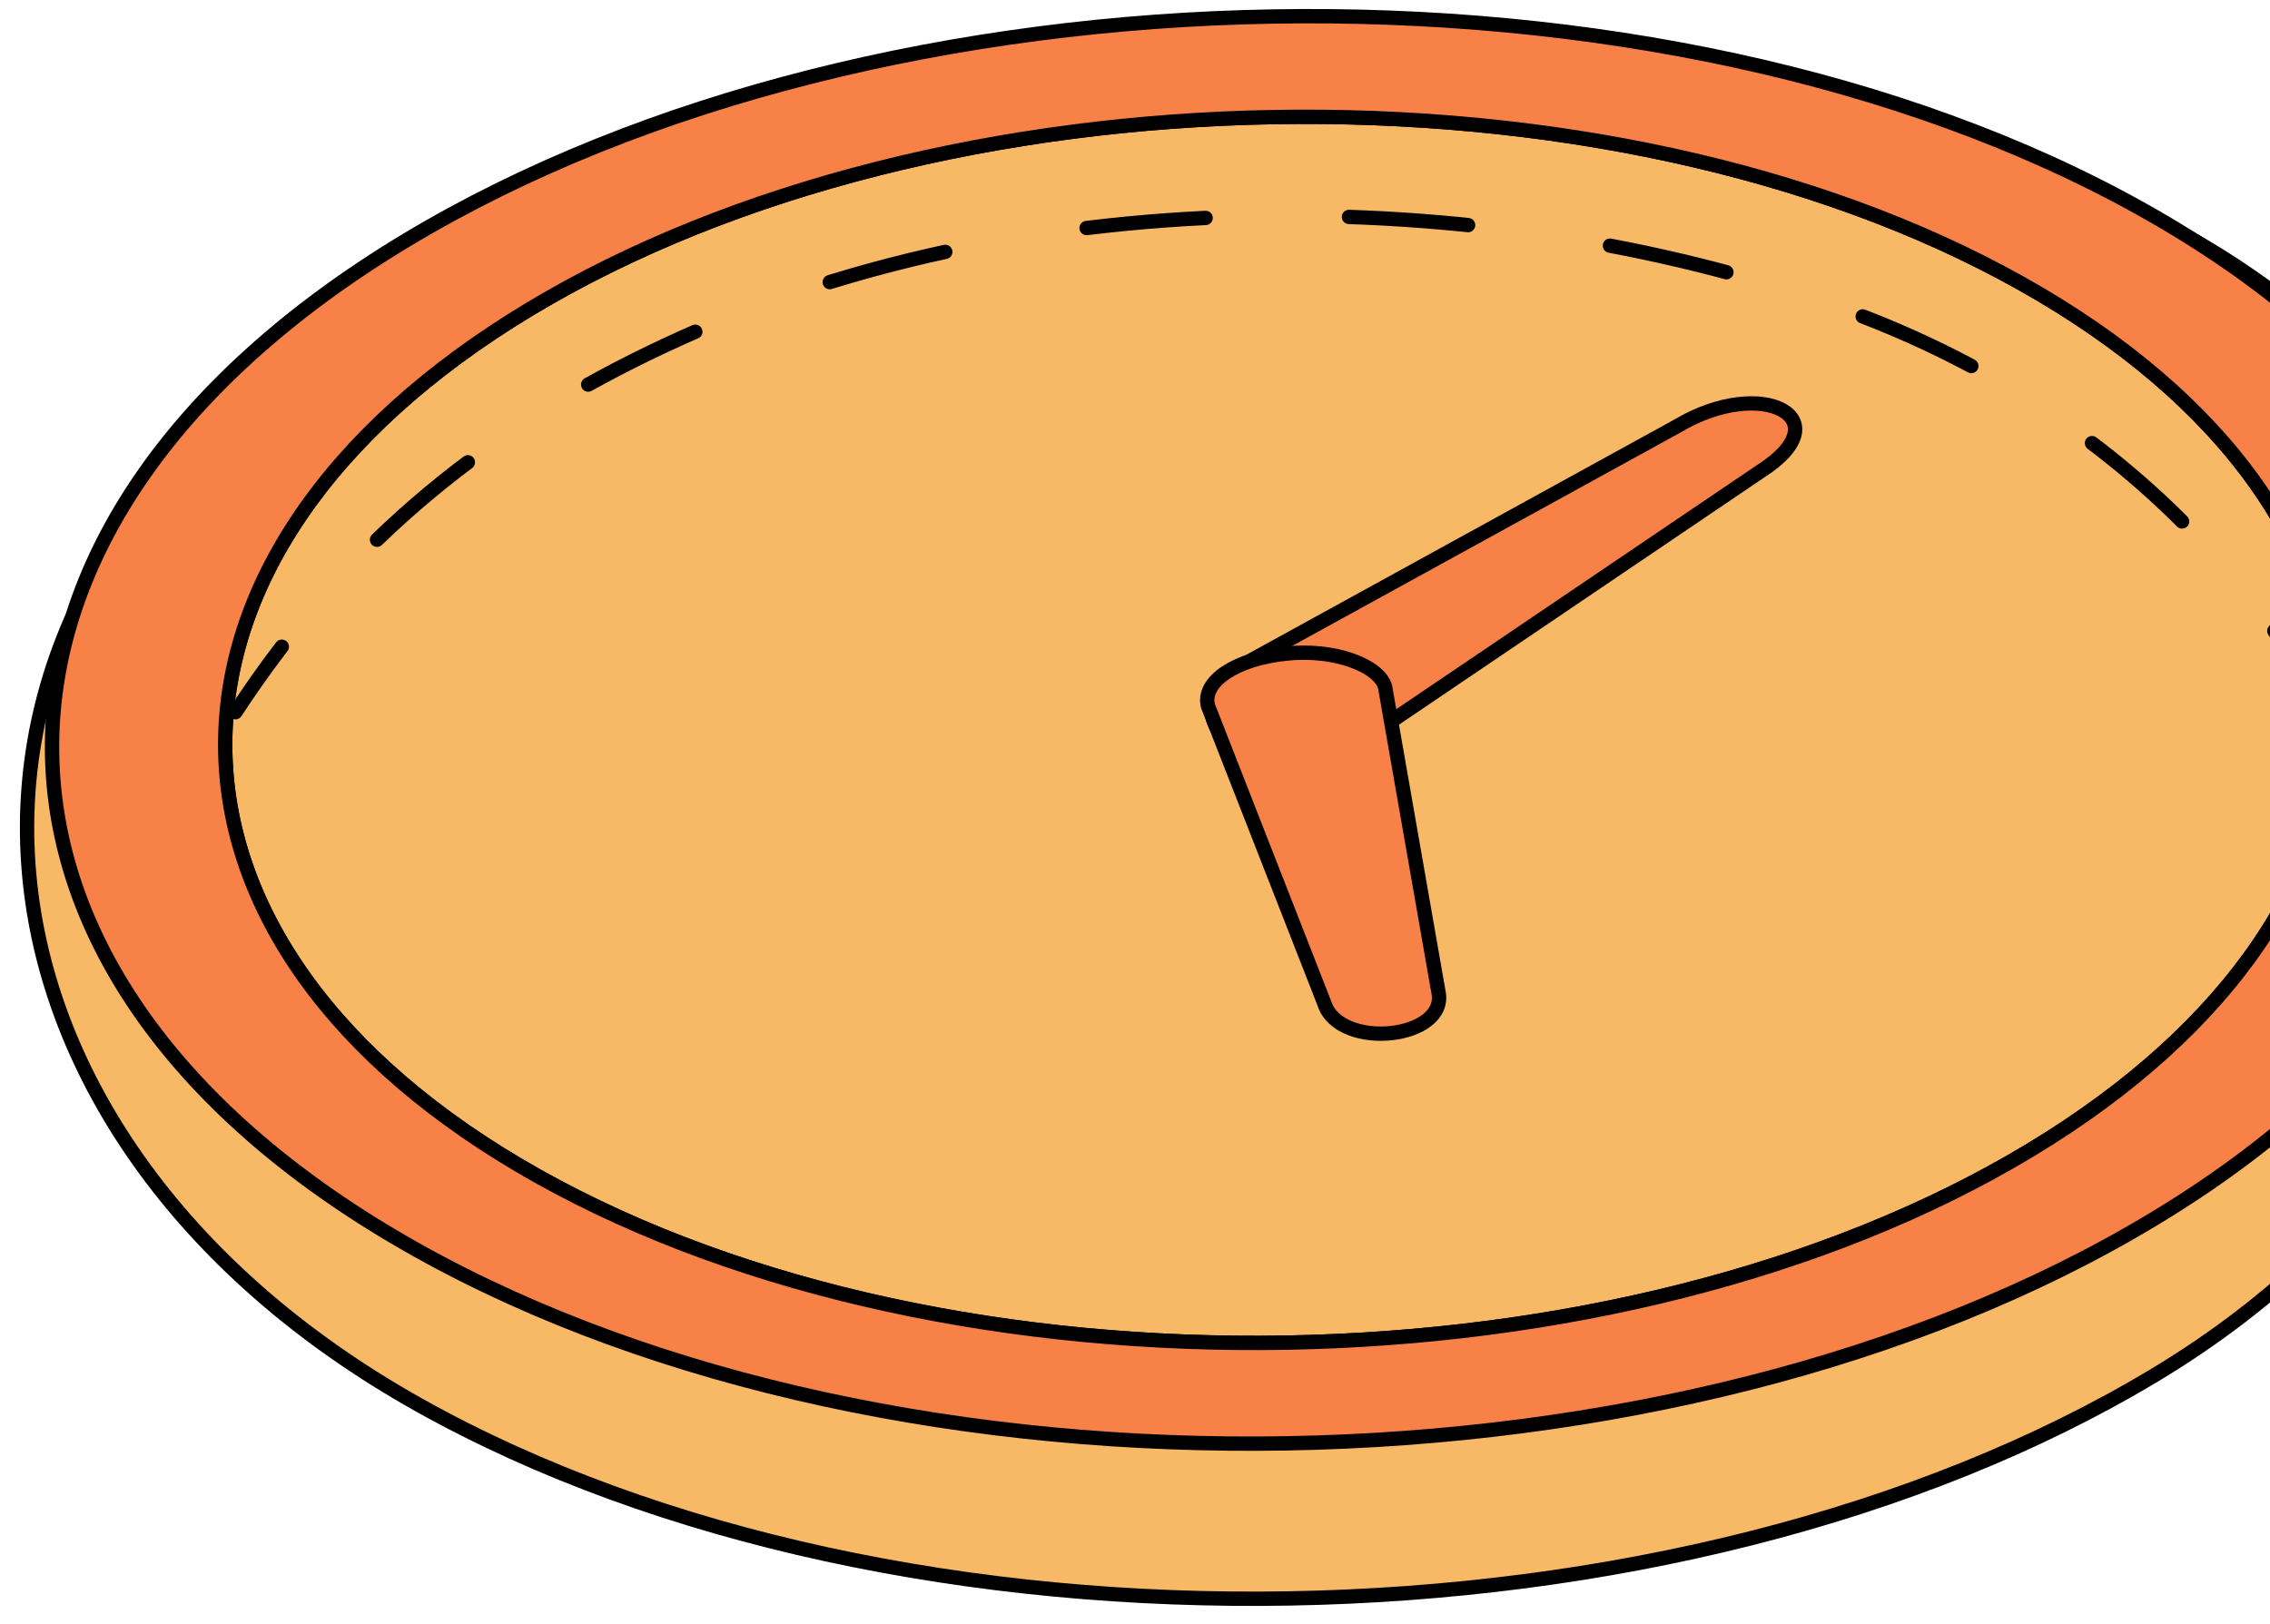 <?xml version="1.0" encoding="UTF-8"?> <svg xmlns="http://www.w3.org/2000/svg" width="95" height="68" viewBox="0 0 95 68" fill="none"> <path d="M14.932 13.113C34.856 1.122 71.285 -1.454 91.451 9.851C111.617 21.155 110.124 45.54 90.215 57.539C70.283 69.545 37.68 70.107 17.514 58.802C-2.652 47.498 -4.992 25.105 14.932 13.113Z" fill="#F7B965" stroke="black" stroke-width="0.6" stroke-miterlimit="10" stroke-linejoin="round"></path> <path d="M84.953 48.154C102.063 37.84 101.905 21.569 84.59 11.863C67.275 2.156 39.276 2.642 22.152 12.949C5.042 23.263 5.201 39.533 22.515 49.24C39.83 58.946 67.843 58.468 84.953 48.154Z" fill="#F7B965" stroke="black" stroke-width="0.6" stroke-miterlimit="10" stroke-linejoin="round"></path> <path d="M16.999 10.059C36.923 -1.932 69.534 -2.508 89.686 8.789C109.838 20.086 110.032 39.052 90.109 51.044C70.19 63.056 37.573 63.611 17.421 52.314C-2.731 41.017 -2.933 22.064 16.999 10.059ZM84.954 48.154C102.064 37.84 101.905 21.569 84.591 11.863C67.276 2.156 39.277 2.642 22.153 12.949C5.043 23.263 5.202 39.533 22.516 49.24C39.831 58.946 67.844 58.468 84.954 48.154Z" fill="#F78146" stroke="black" stroke-width="0.6" stroke-miterlimit="10" stroke-linejoin="round"></path> <path d="M51.692 31.172C50.204 30.355 50.55 28.723 51.807 27.945L70.208 17.83C73.771 15.706 77.126 17.532 73.685 19.726L57.089 30.961C55.84 31.725 53.188 31.974 51.7 31.158L51.692 31.172Z" fill="#F78146" stroke="black" stroke-width="0.6" stroke-miterlimit="10" stroke-linejoin="round"></path> <path d="M58.924 34.231L60.193 41.487C60.658 43.502 56.057 43.996 55.422 41.995L50.556 29.558C50.285 28.52 51.739 27.581 53.8 27.363C55.847 27.136 57.725 27.864 57.967 28.758L58.924 34.231Z" fill="#F78146" stroke="black" stroke-width="0.6" stroke-miterlimit="10" stroke-linejoin="round"></path> <path d="M58.929 34.193L58.838 34.255" stroke="black" stroke-width="0.6" stroke-miterlimit="10" stroke-linejoin="round"></path> <path d="M97.674 30.735C97.674 30.735 93.015 19.03 77.897 13.222C64.269 7.985 43.979 6.886 27.808 14.469C20.686 17.81 14.666 22.443 9.854 29.813" stroke="black" stroke-width="0.6" stroke-miterlimit="10" stroke-linecap="round" stroke-linejoin="round" stroke-dasharray="5 6"></path> </svg> 